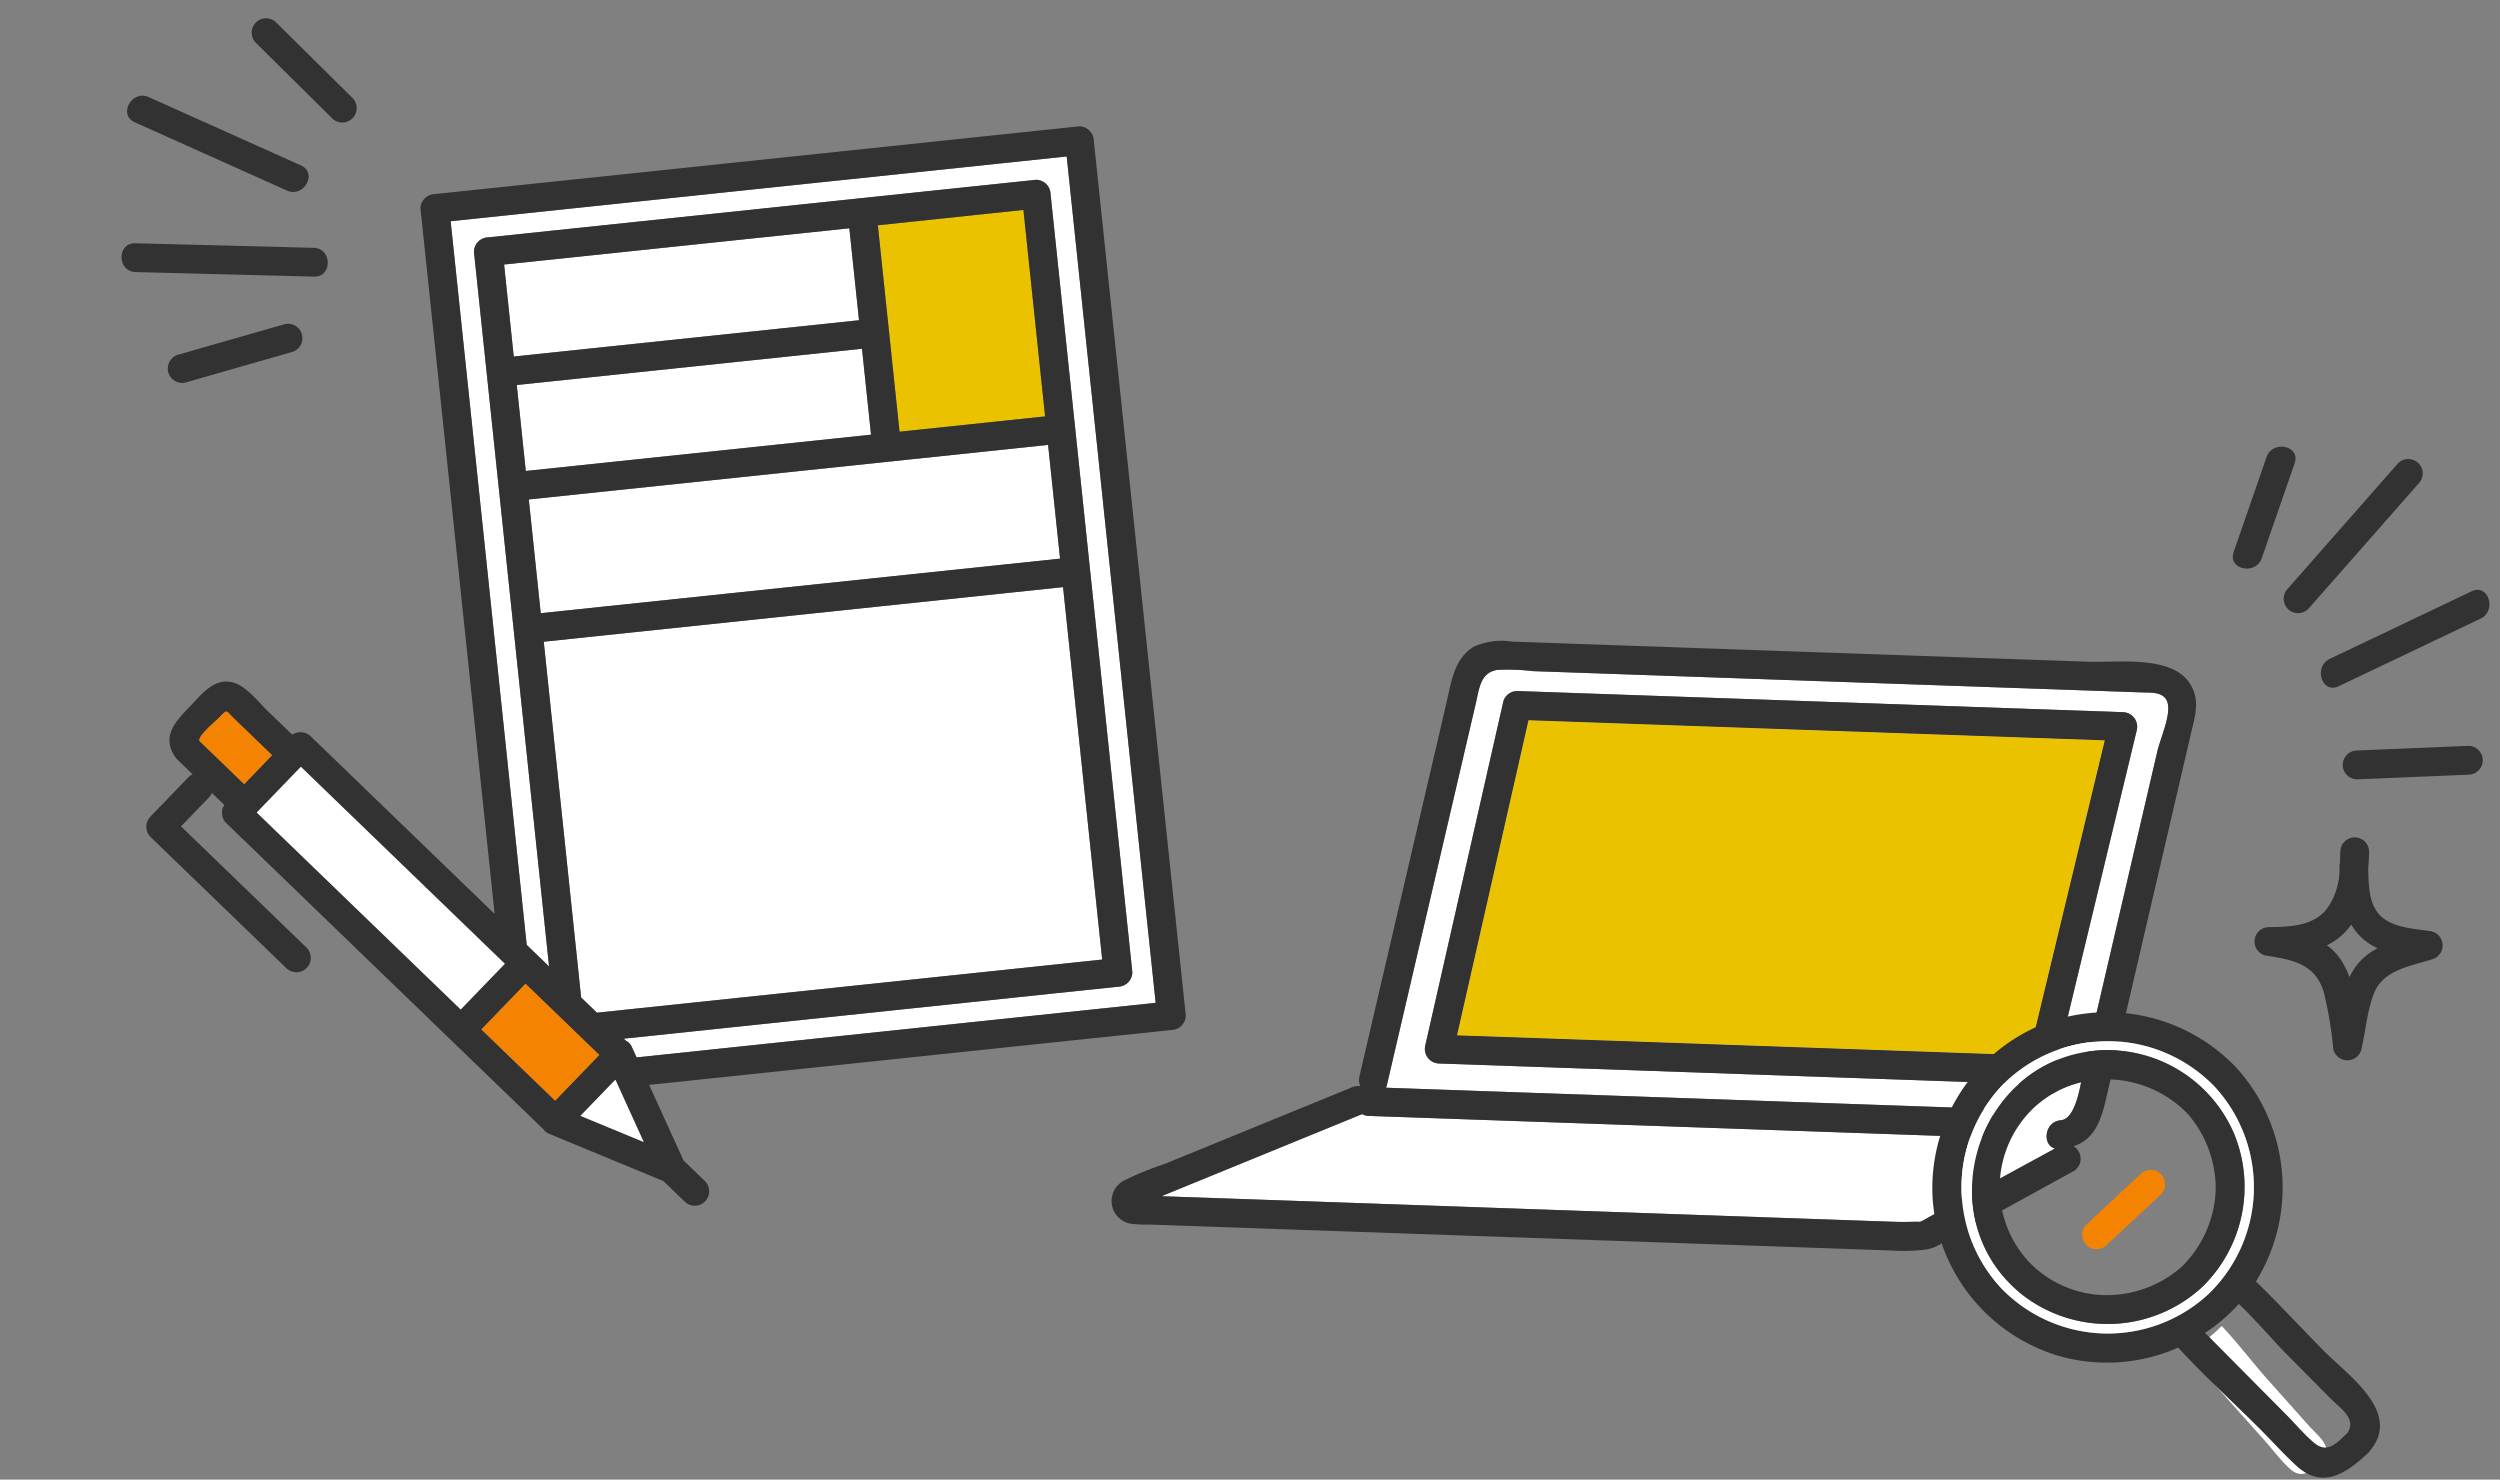 <svg xmlns="http://www.w3.org/2000/svg" width="252.787" height="149.609" viewBox="0 0 252.787 149.609"><rect x="0" y="0" width="252.787" height="149.609" fill="#808080" stroke="none"/><g transform="translate(-900.91 -553.255)"><path d="M.146,8.395Q.072,8.809,0,9.224c.043,0,.083,0,.128.01l34.442,6.073Q35.381,10.7,36.193,6.1L1.626,0,.146,8.395" transform="translate(950.318 580.449) rotate(-16)" fill="#fff"/><path d="M1,20.85l13.576,2.394L18.22,2.57,7.167.621,3.645,0,0,20.673l1,.176H1" transform="translate(986.168 577.034) rotate(-16)" fill="#eac200"/><path d="M51.7,46.458l1.48-8.394q2.547-14.448,5.1-28.9L52.305,8.115,6.281,0,0,35.621l1.106,1.916,4.085.72,46.511,8.2" transform="translate(949.853 619.872) rotate(-16)" fill="#fff"/><path d="M0,8.62c.043,0,.083,0,.128.01L34.569,14.7l1.518-8.608L1.52,0,0,8.62" transform="translate(951.702 592.604) rotate(-16)" fill="#fff"/><path d="M12.776,0q-.851,4.827-1.7,9.654L2.763,56.792Q1.381,64.625,0,72.46l.59,1.023.981,1.7q.293-1.663.586-3.325Q8.173,37.745,14.188,3.632a1.477,1.477,0,0,1,1.79-1.016l6.777,1.195L53.4,9.214l17.429,3.073a1.477,1.477,0,0,1,1.016,1.79L67.7,37.605h0Q62.9,64.8,58.106,91.989a1.477,1.477,0,0,1-1.79,1.017l-6.777-1.2L6.824,84.279l.155.269a1.233,1.233,0,0,1,.4.779c.007.046.014.091.021.137,0,.031.011.061.014.092q.067.451.134.9l51.974,9.164q.851-4.826,1.7-9.654Q65.375,62.4,69.531,38.83L74.46,10.876l-6.816-1.2L12.776,0" transform="translate(934.195 579.145) rotate(-16)" fill="#fff"/><path d="M0,11.4c.043,0,.083,0,.128.01l6.523,1.15,45.348,8L54.006,9.168,40.159,6.727,2.01,0,0,11.4" transform="translate(952.447 604.315) rotate(-16)" fill="#fff"/><path d="M110.26,11.407,53.83,1.457,45.722.027a1.477,1.477,0,0,0-1.79,1.016q-2.6,14.757-5.2,29.516Q35.1,51.112,31.48,71.664L18.537,49.246a1.478,1.478,0,0,0-1.731-.638l-1.729-2.994c-.66-1.142-1.324-2.9-2.464-3.664-1.728-1.161-3.5.214-4.986,1.071C5.865,44.038,4.019,45.092,4.8,47.479h0a1.551,1.551,0,0,0,.146.347l1.071,1.855a1.491,1.491,0,0,0-.525.185L.713,52.626a1.478,1.478,0,0,0-.522,1.991l9.561,16.56a1.456,1.456,0,0,0,2.513-1.469L3.436,54.415,6.96,52.38a1.479,1.479,0,0,0,.411-.351l.875,1.516a1.279,1.279,0,0,0-.47.825,1.356,1.356,0,0,0,.166,1.01L23.731,82.726l6.5,11.252a1.112,1.112,0,0,0,.307.472l.013.014c.018.017.029.037.049.053l.083.066c.036.03.071.06.109.087l9.657,7.675,1.519,2.63a1.456,1.456,0,0,0,2.513-1.469l-1.512-2.619-1.237-8.3,44.2,7.794,8.108,1.43a1.477,1.477,0,0,0,1.79-1.016q2.6-14.758,5.2-29.515,4.156-23.57,8.312-47.138.965-5.472,1.93-10.945a1.477,1.477,0,0,0-1.017-1.79M7.6,46.6c.087-.584,2.222-1.476,2.691-1.758.958-.577.75-.4,1.319.586l2.661,4.608-3.515,2.03Zm3.589,8.576,2.787-1.609,2.773-1.6L31.08,76.793,25.52,80,11.188,55.178M26.976,82.524l5.559-3.21,5.182,8.975L32.158,91.5l-5.182-8.975m7.22,11.16,4.4-2.537q.509,3.421,1.02,6.842l-5.415-4.3m4.47-9.573L37.56,82.2Q40.7,64.385,43.841,46.574l46.024,8.115,5.972,1.053-5.095,28.9q-.741,4.2-1.48,8.394l-46.511-8.2-4.085-.72m44.777-60L49,18.04c-.044-.008-.085-.005-.128-.01q.073-.415.146-.829L50.5,8.807l34.567,6.1-1.624,9.211m4.478-8.708,3.522.621L102.5,17.975,98.851,38.648,85.275,36.255h0l-1-.176Q86.1,25.742,87.922,15.405M82.94,26.967l-1.518,8.608L46.981,29.5c-.044-.008-.084-.006-.128-.01q.76-4.31,1.52-8.621l34.567,6.1M84.5,39.061h0L98.348,41.5,96.341,52.888l-45.348-8-6.523-1.15c-.044-.008-.085-.005-.128-.01l2.01-11.4L84.5,39.061m18.764,2.877q-4.156,23.569-8.312,47.138l-1.7,9.654L41.277,89.566q-.067-.45-.134-.9c0-.031-.009-.062-.014-.092l-.02-.137a1.236,1.236,0,0,0-.4-.779l-.155-.269L83.274,94.92l6.777,1.195A1.477,1.477,0,0,0,91.84,95.1q4.8-27.192,9.589-54.383h0l4.149-23.527a1.478,1.478,0,0,0-1.017-1.79L87.133,12.323h0L56.489,6.92,49.712,5.725a1.477,1.477,0,0,0-1.79,1.016q-6.014,34.113-12.03,68.225l-.586,3.324-.981-1.7-.591-1.023Q35.115,67.735,36.5,59.9q4.156-23.569,8.312-47.138.851-4.827,1.7-9.654l54.867,9.675,6.816,1.2-4.929,27.953" transform="translate(900.91 585.455) rotate(-16)" fill="#323232"/><path d="M5.559,0,2.786,1.6,0,3.21,14.333,28.035l5.559-3.21L5.559,0" transform="translate(925.989 632.327) rotate(-16)" fill="#fff"/><path d="M5.559,0,0,3.21l5.182,8.975,5.559-3.21L5.559,0" transform="translate(948.703 654.262) rotate(-16)" fill="#f38300"/><path d="M0,2.537l5.415,4.3Q4.9,3.42,4.4,0L0,2.537" transform="translate(958.905 663.645) rotate(-16)" fill="#fff"/><path d="M4.01.914C3.442-.072,3.649-.249,2.691.328,2.222.611.087,1.5,0,2.086L3.155,7.551,6.67,5.521,4.01.914" transform="translate(920.485 626.152) rotate(-16)" fill="#f38300"/><path d="M17.162.014,1.382,2.083c-1.831.24-1.854,3.154,0,2.91l15.78-2.069c1.831-.24,1.854-3.154,0-2.91" transform="translate(1134.513 618.327) rotate(-18)" fill="#323232"/><path d="M12.692,3.1,1.8.06a1.457,1.457,0,0,0-.774,2.807L11.919,5.91A1.457,1.457,0,0,0,12.692,3.1" transform="translate(1137.4 629.647) rotate(-18)" fill="#323232"/><path d="M2.167,11.376,16.752,2.727A1.456,1.456,0,0,0,15.283.214L.7,8.863a1.456,1.456,0,0,0,1.469,2.513" transform="translate(1128.762 604.646) rotate(-18)" fill="#323232"/><path d="M6.424.617.284,8.736C-.845,10.23,1.68,11.682,2.8,10.2l6.14-8.119C10.067.592,7.541-.861,6.424.617" transform="translate(1123.793 600.863) rotate(-18)" fill="#323232"/><path d="M1.014,2.881,18.239,8.3c1.791.563,2.557-2.245.774-2.807L1.788.074C0-.489-.769,2.32,1.014,2.881" transform="translate(912.845 578.274) rotate(-16)" fill="#323232"/><path d="M13.389,13.312c1.423,1.2,3.492-.848,2.058-2.058L2.543.365C1.12-.836-.949,1.213.484,2.422l12.9,10.889" transform="translate(913.395 563.421) rotate(-16)" fill="#323232"/><path d="M5.553,11.72a1.456,1.456,0,0,0,2.513-1.469L2.712.713A1.456,1.456,0,0,0,.2,2.182L5.553,11.72" transform="translate(925.977 555.533) rotate(-16)" fill="#323232"/><path d="M1.406,0a1.456,1.456,0,0,0,0,2.91H12.645a1.456,1.456,0,0,0,0-2.91Z" transform="translate(917.528 589.522) rotate(-16)" fill="#323232"/><path d="M1.4,9.374a1.456,1.456,0,0,0,0,2.91c2.677.334,4.859.709,5.791,3.517a40.053,40.053,0,0,1,1.154,5.716,1.466,1.466,0,0,0,2.807,0c.4-1.946.45-4.041,1.138-5.915.845-2.3,3.623-2.806,5.7-3.542A1.463,1.463,0,0,0,17.605,9.2c-1.645-.189-3.786-.208-5.051-1.44-1.16-1.129-1.226-3.09-1.326-4.6.026-.588.033-1.175.035-1.752a1.456,1.456,0,0,0-2.91,0c0,.4,0,.821,0,1.242a1.486,1.486,0,0,0-.037.433c.006.088.013.178.019.268A6.824,6.824,0,0,1,7.107,7.441C5.741,9.153,3.435,9.276,1.4,9.374m7.671.286a6.806,6.806,0,0,0,.646-.828,5.714,5.714,0,0,0,2.745,2.289,6.369,6.369,0,0,0-2.079,1.829,6.869,6.869,0,0,0-.664,1.2,8.757,8.757,0,0,0-.87-1.642,5.61,5.61,0,0,0-1.52-1.5A6.62,6.62,0,0,0,9.072,9.66" transform="translate(1129.257 637.582) rotate(2)" fill="#323232"/><path d="M94.676,28.222,99.029,6.008c.247-1.259,1.138-3.423.923-4.711C99.719-.095,98.286.091,97.291.091H35.637a20.9,20.9,0,0,0-3.575,0C30.344.406,30.285,2.054,30,3.5q-.6,3.069-1.206,6.139l-6.442,32.8a1.558,1.558,0,0,1-.08.265H82.6a1.456,1.456,0,0,1,0,2.91H20.626a1.433,1.433,0,0,1-.673-.16L8.074,50.806.338,54.29c-.1.046-.217.106-.338.171H72.928c.761,0,1.522.006,2.283-.024.25-.01,1.229-.077,1.5-.064l.211-.1a3.619,3.619,0,0,0,.374-.221c.681-.42,1.378-.815,2.066-1.222L90.087,46.49c-1.341-.313-1.165-2.689.492-2.88s1.93-4.328,2.153-5.47q.972-4.959,1.943-9.918M89.719,39a1.473,1.473,0,0,1-1.4,1.069H27.51a1.476,1.476,0,0,1-1.4-1.842L32.773,3.224a1.472,1.472,0,0,1,1.4-1.069H95.463A1.476,1.476,0,0,1,96.866,4L89.719,39" transform="translate(1020.286 619.782) rotate(2)" fill="#fff"/><path d="M6.112,0,0,32.1H57.867L64.42,0H6.112Z" transform="translate(1049.356 625.866) rotate(2)" fill="#fff"/><path d="M6.112,0,0,32.1H57.867L64.42,0H6.112Z" transform="translate(1049.356 625.866) rotate(2)" fill="#eac200"/><path d="M69.387,0H8.1A1.472,1.472,0,0,0,6.7,1.068Q3.364,18.572.031,36.075a1.476,1.476,0,0,0,1.4,1.842H62.24a1.473,1.473,0,0,0,1.4-1.069q3.574-17.5,7.148-35.007A1.475,1.475,0,0,0,69.387,0M61.055,35.007H3.188L9.3,2.91H67.608l-6.553,32.1" transform="translate(1046.271 622.847) rotate(2)" fill="#323232"/><path d="M97.027,49.181c1.986-.742,2.646-2.516,3.081-4.735q.683-3.49,1.367-6.979,2.161-11.031,4.323-22.062.824-4.2,1.648-8.41c.35-1.786.844-3.389-.345-5.051C105.138-.8,99.719.163,96.819.163H38.489a6.858,6.858,0,0,0-3.754.609c-2,1.218-2.212,3.609-2.621,5.693l-7.5,38.183a1.452,1.452,0,0,0,.136.98,1.5,1.5,0,0,0-.816.126l-10.947,4.93-7.76,3.495a31.432,31.432,0,0,0-4.018,1.81,2.329,2.329,0,0,0,1.057,4.365,14.567,14.567,0,0,0,1.672,0H76.312c.88,0,1.761.007,2.641,0A17.57,17.57,0,0,0,82.3,60.16a3.812,3.812,0,0,0,1.879-.814c4.337-2.488,8.61-5.091,12.914-7.635a1.467,1.467,0,0,0-.064-2.53m-1.38-2.588c-1.657.191-1.833,2.567-.492,2.88L84.43,55.815c-.688.407-1.385.8-2.066,1.222a3.85,3.85,0,0,1-.374.221l-.211.1c-.272-.014-1.25.054-1.5.064-.761.03-1.522.024-2.283.024H5.068c.12-.065.235-.125.337-.171l7.736-3.484,11.879-5.35a1.436,1.436,0,0,0,.673.16H87.667a1.456,1.456,0,0,0,0-2.91H27.339a1.594,1.594,0,0,0,.081-.266l6.442-32.8q.6-3.07,1.206-6.139c.285-1.451.345-3.1,2.062-3.414a20.894,20.894,0,0,1,3.575,0h61.655c1,0,2.428-.185,2.661,1.206.216,1.288-.676,3.452-.923,4.711L99.744,31.2,97.8,41.123c-.224,1.142-.484,5.278-2.154,5.47" transform="translate(1015.326 616.624) rotate(2)" fill="#323232"/><path d="M12.95,9.256,8.5,5.068C6.791,3.464,5.122,1.6,3.325,0A17.771,17.771,0,0,1,0,3.06c.146.118.284.234.4.343l8.218,7.728C9.542,12,10.432,13,11.435,13.779c1.4,1.081,2.289-.073,3.317-1.12.914-1.464-.79-2.452-1.8-3.4" transform="matrix(0.996, 0.087, -0.087, 0.996, 1122.249, 687.042)" fill="#fff"/><path d="M40.194,33.514c-2.385-2.243-4.708-4.608-7.147-6.809A18.035,18.035,0,0,0,30.3,5.156a18.016,18.016,0,0,0-20.036-3.54A17.872,17.872,0,0,0,.108,19.682,17.91,17.91,0,0,0,13.435,34.936,17.8,17.8,0,0,0,25.428,33.66c2.766,2.83,5.866,5.42,8.739,8.12,1.205,1.133,2.372,2.341,3.632,3.415,2.748,2.342,5.109.528,7.187-1.549a1.568,1.568,0,0,0,.235-.306c3-3.955-2.517-7.466-5.026-9.827M7.247,28.205a14.976,14.976,0,0,1,0-20.991,15.008,15.008,0,0,1,20.992,0,15.007,15.007,0,0,1,0,20.991,14.976,14.976,0,0,1-20.992,0M42.826,41.691c-1.028,1.048-1.921,2.2-3.317,1.12-1-.776-1.893-1.779-2.816-2.648l-8.218-7.728c-.116-.109-.255-.224-.4-.342a17.789,17.789,0,0,0,3.325-3.06c1.8,1.6,3.466,3.465,5.172,5.069l4.453,4.188c1.012.952,2.716,1.938,1.8,3.4" transform="translate(1096.922 654.988) rotate(2)" fill="#323232"/><path d="M25.284,4.281a15.007,15.007,0,0,0-20.991,0,14.976,14.976,0,0,0,0,20.992,14.977,14.977,0,0,0,20.991,0,15.006,15.006,0,0,0,0-20.992M6.86,26.172C-3.535,18.9.91,2.233,13.474.971A13.943,13.943,0,0,1,27.359,8.9,14.124,14.124,0,0,1,24.608,24.6,14.091,14.091,0,0,1,6.86,26.172" transform="translate(1099.772 658.022) rotate(2)" fill="#fff"/><path d="M26.29,8A13.942,13.942,0,0,0,12.405.066C-.159,1.328-4.6,18,5.791,25.267a14.093,14.093,0,0,0,17.748-1.576A14.124,14.124,0,0,0,26.29,8M21.48,21.633a11.453,11.453,0,0,1-8.668,3.123,10.985,10.985,0,0,1-6.854-3.123,11.092,11.092,0,0,1,0-15.521A10.912,10.912,0,0,1,7.685,4.706c.1-.064.2-.115.3-.175.2-.124.4-.25.613-.358a10.935,10.935,0,0,1,2.9-1.009c.04-.008.078-.02.117-.028s.085-.01.128-.018A11.417,11.417,0,0,1,21.48,6.112a11.488,11.488,0,0,1,3.156,7.763,11.485,11.485,0,0,1-3.156,7.758" transform="translate(1100.809 658.964) rotate(2)" fill="#323232"/><path d="M5.786.428.428,5.787A1.456,1.456,0,0,0,2.486,7.845L7.845,2.486A1.456,1.456,0,0,0,5.786.428" transform="translate(1111.645 671.285) rotate(2)" fill="#f38300"/></g></svg>